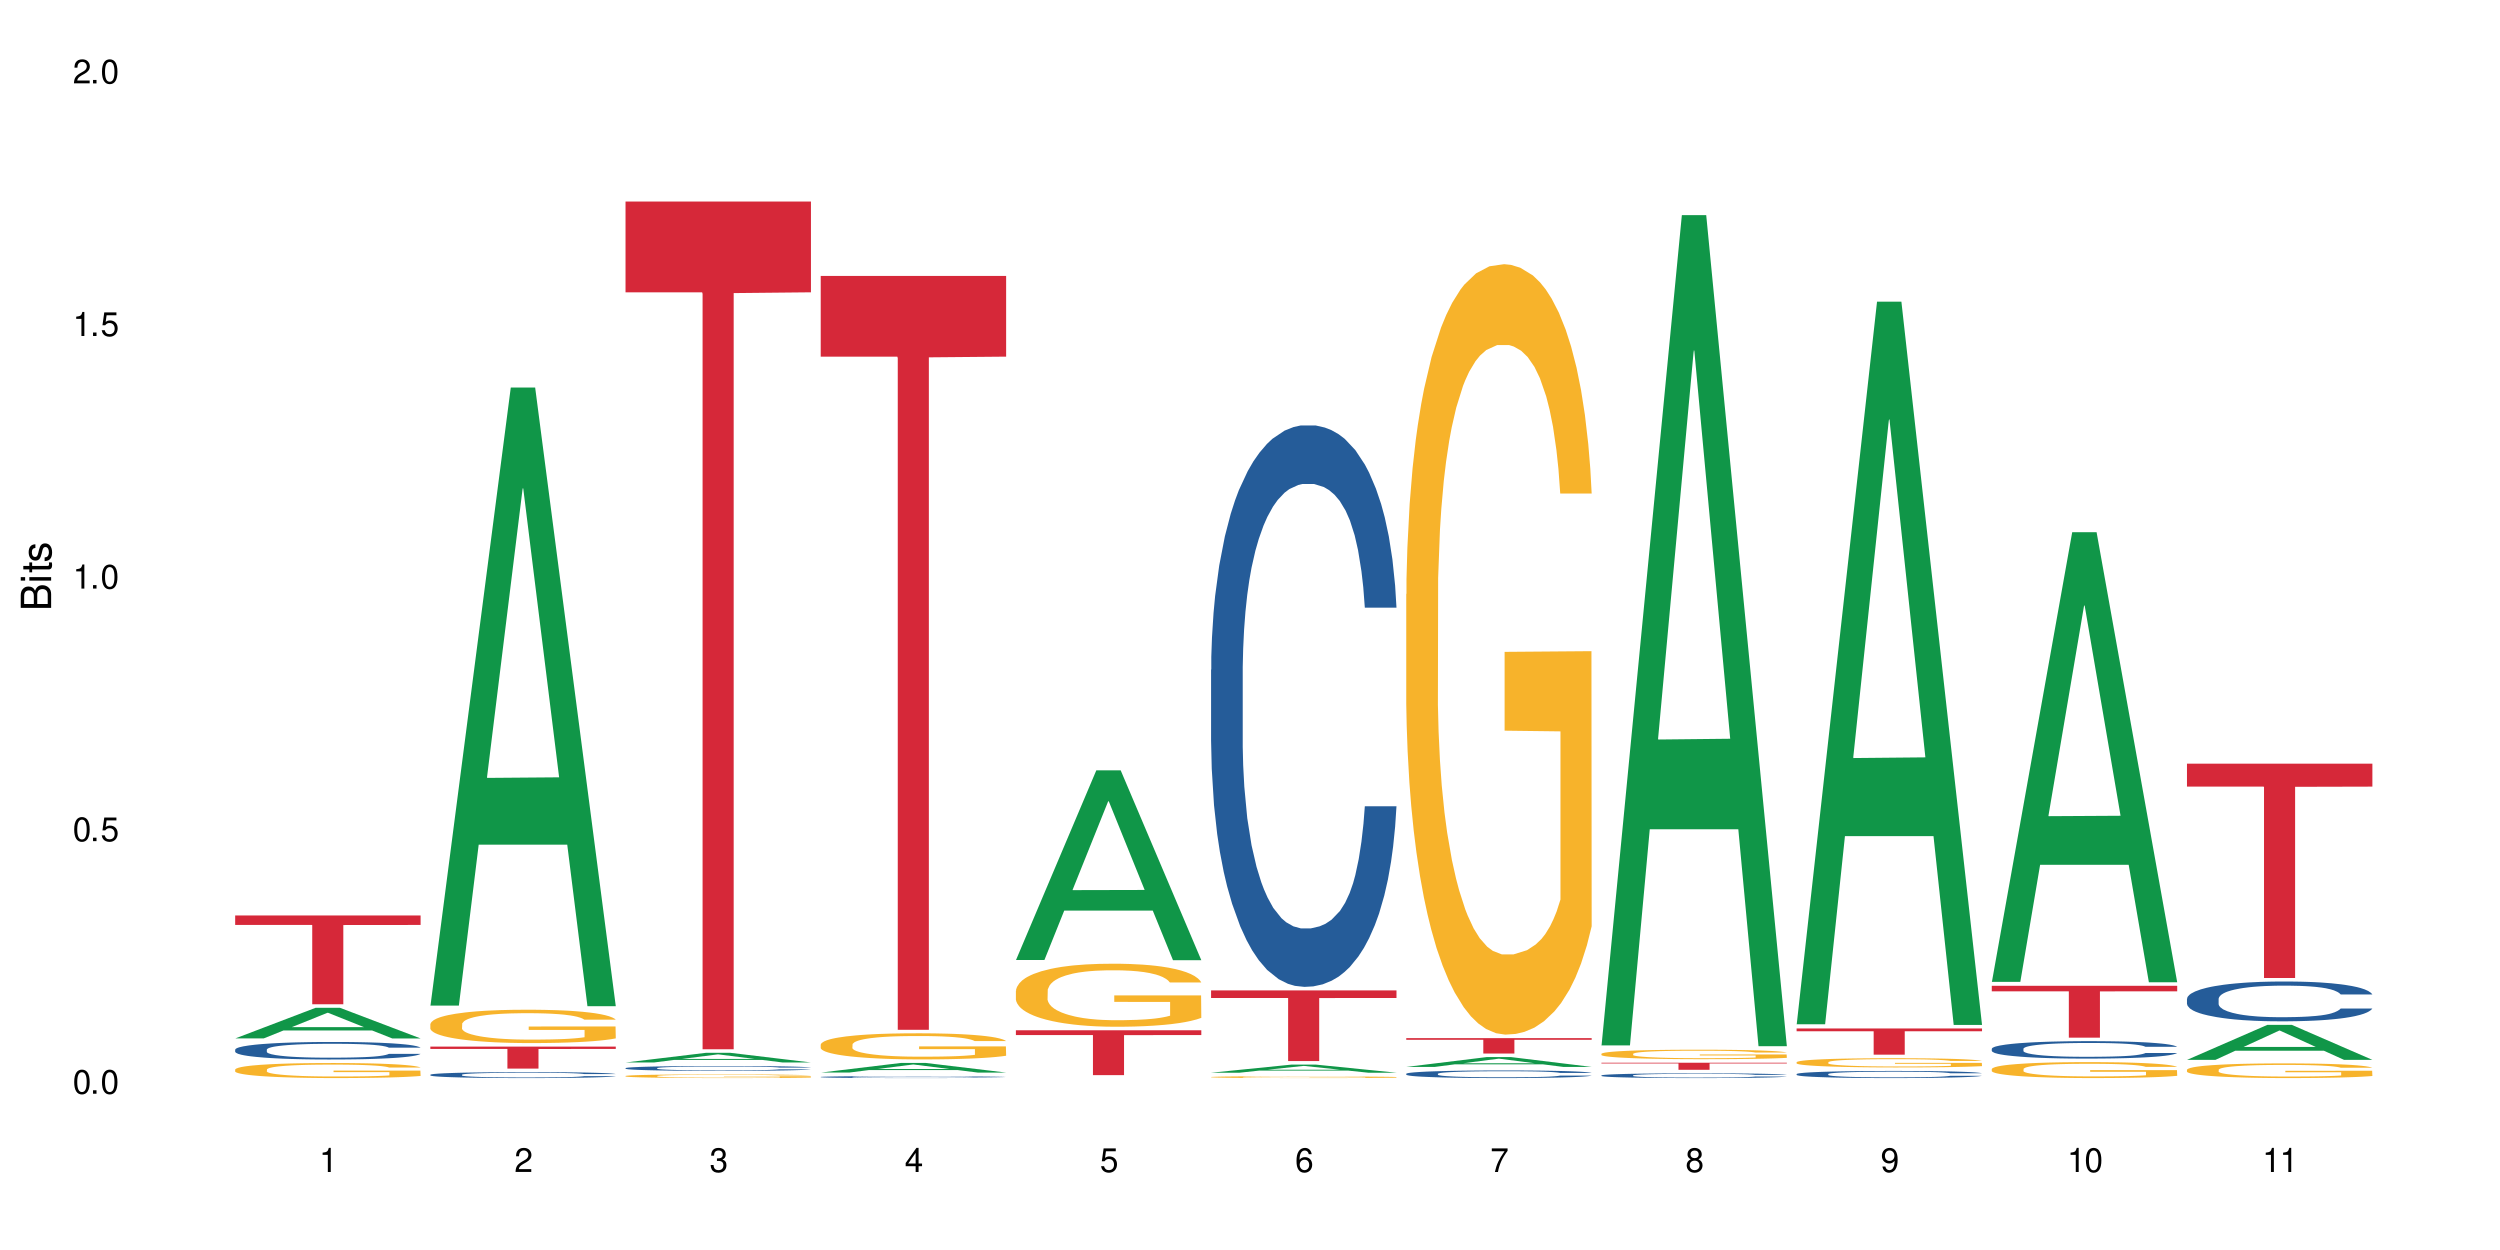 <?xml version="1.0" encoding="UTF-8"?>
<svg xmlns="http://www.w3.org/2000/svg" xmlns:xlink="http://www.w3.org/1999/xlink" width="720" height="360" viewBox="0 0 720 360">
<defs>
<g>
<g id="glyph-0-0">
</g>
<g id="glyph-0-1">
<path d="M 2.641 -6.938 C 2 -6.938 1.422 -6.656 1.078 -6.172 C 0.641 -5.562 0.406 -4.641 0.406 -3.359 C 0.406 -1.016 1.188 0.219 2.641 0.219 C 4.078 0.219 4.859 -1.016 4.859 -3.297 C 4.859 -4.641 4.656 -5.547 4.203 -6.172 C 3.844 -6.656 3.281 -6.938 2.641 -6.938 Z M 2.641 -6.188 C 3.547 -6.188 4 -5.25 4 -3.375 C 4 -1.406 3.562 -0.484 2.625 -0.484 C 1.734 -0.484 1.281 -1.438 1.281 -3.344 C 1.281 -5.25 1.734 -6.188 2.641 -6.188 Z M 2.641 -6.188 "/>
</g>
<g id="glyph-0-2">
<path d="M 1.828 -1 L 0.828 -1 L 0.828 0 L 1.828 0 Z M 1.828 -1 "/>
</g>
<g id="glyph-0-3">
<path d="M 4.562 -6.797 L 1.062 -6.797 L 0.547 -3.094 L 1.328 -3.094 C 1.719 -3.562 2.047 -3.734 2.578 -3.734 C 3.484 -3.734 4.062 -3.109 4.062 -2.094 C 4.062 -1.125 3.484 -0.531 2.578 -0.531 C 1.828 -0.531 1.375 -0.906 1.188 -1.672 L 0.328 -1.672 C 0.453 -1.109 0.547 -0.844 0.75 -0.594 C 1.125 -0.078 1.828 0.219 2.594 0.219 C 3.969 0.219 4.922 -0.781 4.922 -2.219 C 4.922 -3.562 4.031 -4.484 2.719 -4.484 C 2.25 -4.484 1.859 -4.359 1.469 -4.062 L 1.734 -5.969 L 4.562 -5.969 Z M 4.562 -6.797 "/>
</g>
<g id="glyph-0-4">
<path d="M 2.484 -4.938 L 2.484 0 L 3.328 0 L 3.328 -6.938 L 2.766 -6.938 C 2.469 -5.875 2.281 -5.734 0.984 -5.562 L 0.984 -4.938 Z M 2.484 -4.938 "/>
</g>
<g id="glyph-0-5">
<path d="M 4.859 -0.828 L 1.281 -0.828 C 1.359 -1.406 1.672 -1.781 2.5 -2.281 L 3.469 -2.828 C 4.406 -3.344 4.906 -4.062 4.906 -4.906 C 4.906 -5.484 4.672 -6.031 4.266 -6.406 C 3.859 -6.766 3.375 -6.938 2.719 -6.938 C 1.859 -6.938 1.219 -6.625 0.844 -6.031 C 0.609 -5.672 0.5 -5.234 0.484 -4.531 L 1.328 -4.531 C 1.359 -5.016 1.406 -5.281 1.531 -5.516 C 1.75 -5.938 2.188 -6.203 2.703 -6.203 C 3.469 -6.203 4.031 -5.641 4.031 -4.891 C 4.031 -4.344 3.719 -3.859 3.125 -3.516 L 2.234 -3 C 0.812 -2.172 0.406 -1.531 0.328 -0.016 L 4.859 -0.016 Z M 4.859 -0.828 "/>
</g>
<g id="glyph-0-6">
<path d="M 2.125 -3.188 L 2.578 -3.188 C 3.5 -3.188 3.984 -2.766 3.984 -1.922 C 3.984 -1.062 3.469 -0.531 2.594 -0.531 C 1.656 -0.531 1.203 -1 1.156 -2.016 L 0.312 -2.016 C 0.344 -1.453 0.438 -1.094 0.609 -0.781 C 0.953 -0.109 1.625 0.219 2.547 0.219 C 3.953 0.219 4.859 -0.625 4.859 -1.938 C 4.859 -2.828 4.516 -3.297 3.703 -3.594 C 4.344 -3.844 4.656 -4.328 4.656 -5.031 C 4.656 -6.219 3.875 -6.938 2.578 -6.938 C 1.203 -6.938 0.484 -6.172 0.453 -4.703 L 1.297 -4.703 C 1.312 -5.125 1.344 -5.359 1.453 -5.578 C 1.641 -5.969 2.062 -6.203 2.594 -6.203 C 3.344 -6.203 3.797 -5.75 3.797 -5 C 3.797 -4.516 3.609 -4.219 3.25 -4.047 C 3.016 -3.953 2.703 -3.922 2.125 -3.906 Z M 2.125 -3.188 "/>
</g>
<g id="glyph-0-7">
<path d="M 3.141 -1.672 L 3.141 0 L 3.984 0 L 3.984 -1.672 L 4.984 -1.672 L 4.984 -2.438 L 3.984 -2.438 L 3.984 -6.938 L 3.359 -6.938 L 0.266 -2.578 L 0.266 -1.672 Z M 3.141 -2.438 L 1 -2.438 L 3.141 -5.5 Z M 3.141 -2.438 "/>
</g>
<g id="glyph-0-8">
<path d="M 4.781 -5.125 C 4.609 -6.266 3.891 -6.938 2.844 -6.938 C 2.094 -6.938 1.422 -6.578 1.031 -5.953 C 0.594 -5.266 0.406 -4.422 0.406 -3.172 C 0.406 -2 0.578 -1.25 0.984 -0.641 C 1.359 -0.078 1.953 0.219 2.703 0.219 C 3.984 0.219 4.922 -0.75 4.922 -2.094 C 4.922 -3.375 4.062 -4.281 2.844 -4.281 C 2.172 -4.281 1.641 -4.031 1.281 -3.516 C 1.281 -5.234 1.828 -6.188 2.797 -6.188 C 3.391 -6.188 3.797 -5.797 3.938 -5.125 Z M 2.734 -3.531 C 3.547 -3.531 4.062 -2.953 4.062 -2.031 C 4.062 -1.156 3.484 -0.531 2.703 -0.531 C 1.922 -0.531 1.328 -1.188 1.328 -2.078 C 1.328 -2.938 1.906 -3.531 2.734 -3.531 Z M 2.734 -3.531 "/>
</g>
<g id="glyph-0-9">
<path d="M 4.984 -6.797 L 0.438 -6.797 L 0.438 -5.969 L 4.109 -5.969 C 2.5 -3.656 1.828 -2.234 1.328 0 L 2.219 0 C 2.594 -2.172 3.453 -4.047 4.984 -6.094 Z M 4.984 -6.797 "/>
</g>
<g id="glyph-0-10">
<path d="M 3.75 -3.656 C 4.469 -4.094 4.688 -4.438 4.688 -5.078 C 4.688 -6.172 3.844 -6.938 2.641 -6.938 C 1.438 -6.938 0.594 -6.172 0.594 -5.094 C 0.594 -4.438 0.812 -4.094 1.516 -3.656 C 0.734 -3.266 0.359 -2.703 0.359 -1.922 C 0.359 -0.656 1.281 0.219 2.641 0.219 C 3.984 0.219 4.922 -0.656 4.922 -1.922 C 4.922 -2.703 4.531 -3.266 3.75 -3.656 Z M 2.641 -6.188 C 3.359 -6.188 3.812 -5.75 3.812 -5.062 C 3.812 -4.406 3.344 -3.984 2.641 -3.984 C 1.922 -3.984 1.453 -4.406 1.453 -5.078 C 1.453 -5.75 1.922 -6.188 2.641 -6.188 Z M 2.641 -3.266 C 3.484 -3.266 4.062 -2.719 4.062 -1.906 C 4.062 -1.078 3.484 -0.531 2.625 -0.531 C 1.797 -0.531 1.219 -1.094 1.219 -1.906 C 1.219 -2.719 1.781 -3.266 2.641 -3.266 Z M 2.641 -3.266 "/>
</g>
<g id="glyph-0-11">
<path d="M 0.516 -1.578 C 0.672 -0.453 1.406 0.219 2.438 0.219 C 3.188 0.219 3.859 -0.141 4.266 -0.766 C 4.688 -1.453 4.891 -2.297 4.891 -3.547 C 4.891 -4.719 4.703 -5.453 4.312 -6.078 C 3.938 -6.641 3.344 -6.938 2.594 -6.938 C 1.297 -6.938 0.359 -5.969 0.359 -4.625 C 0.359 -3.344 1.234 -2.453 2.453 -2.453 C 3.094 -2.453 3.578 -2.672 4.016 -3.203 C 4 -1.484 3.469 -0.531 2.5 -0.531 C 1.906 -0.531 1.484 -0.906 1.359 -1.578 Z M 2.578 -6.203 C 3.375 -6.203 3.969 -5.531 3.969 -4.641 C 3.969 -3.797 3.391 -3.188 2.547 -3.188 C 1.734 -3.188 1.234 -3.766 1.234 -4.688 C 1.234 -5.562 1.797 -6.203 2.578 -6.203 Z M 2.578 -6.203 "/>
</g>
<g id="glyph-1-0">
</g>
<g id="glyph-1-1">
<path d="M 0 -0.953 L 0 -4.891 C 0 -5.719 -0.234 -6.344 -0.734 -6.797 C -1.188 -7.234 -1.812 -7.469 -2.5 -7.469 C -3.547 -7.469 -4.188 -7 -4.625 -5.875 C -4.984 -6.688 -5.625 -7.094 -6.531 -7.094 C -7.172 -7.094 -7.734 -6.859 -8.141 -6.391 C -8.562 -5.922 -8.75 -5.344 -8.75 -4.5 L -8.75 -0.953 Z M -4.984 -2.062 L -7.766 -2.062 L -7.766 -4.219 C -7.766 -4.844 -7.688 -5.203 -7.453 -5.5 C -7.219 -5.812 -6.859 -5.969 -6.375 -5.969 C -5.891 -5.969 -5.531 -5.812 -5.297 -5.5 C -5.062 -5.203 -4.984 -4.844 -4.984 -4.219 Z M -0.984 -2.062 L -4 -2.062 L -4 -4.781 C -4 -5.766 -3.438 -6.359 -2.484 -6.359 C -1.547 -6.359 -0.984 -5.766 -0.984 -4.781 Z M -0.984 -2.062 "/>
</g>
<g id="glyph-1-2">
<path d="M -6.281 -1.797 L -6.281 -0.797 L 0 -0.797 L 0 -1.797 Z M -8.75 -1.797 L -8.75 -0.797 L -7.484 -0.797 L -7.484 -1.797 Z M -8.75 -1.797 "/>
</g>
<g id="glyph-1-3">
<path d="M -6.281 -3.047 L -6.281 -2.016 L -8.016 -2.016 L -8.016 -1.016 L -6.281 -1.016 L -6.281 -0.172 L -5.469 -0.172 L -5.469 -1.016 L -0.719 -1.016 C -0.078 -1.016 0.281 -1.453 0.281 -2.234 C 0.281 -2.5 0.25 -2.719 0.188 -3.047 L -0.641 -3.047 C -0.609 -2.906 -0.594 -2.766 -0.594 -2.562 C -0.594 -2.141 -0.719 -2.016 -1.156 -2.016 L -5.469 -2.016 L -5.469 -3.047 Z M -6.281 -3.047 "/>
</g>
<g id="glyph-1-4">
<path d="M -4.531 -5.25 C -5.766 -5.25 -6.469 -4.422 -6.469 -2.969 C -6.469 -1.516 -5.719 -0.562 -4.547 -0.562 C -3.562 -0.562 -3.094 -1.062 -2.734 -2.562 L -2.516 -3.484 C -2.344 -4.188 -2.094 -4.469 -1.641 -4.469 C -1.047 -4.469 -0.641 -3.875 -0.641 -3 C -0.641 -2.453 -0.797 -2 -1.062 -1.75 C -1.25 -1.594 -1.422 -1.531 -1.875 -1.469 L -1.875 -0.406 C -0.422 -0.453 0.281 -1.266 0.281 -2.922 C 0.281 -4.5 -0.5 -5.516 -1.719 -5.516 C -2.656 -5.516 -3.172 -4.984 -3.469 -3.734 L -3.703 -2.766 C -3.891 -1.953 -4.156 -1.609 -4.594 -1.609 C -5.188 -1.609 -5.547 -2.125 -5.547 -2.938 C -5.547 -3.75 -5.203 -4.172 -4.531 -4.203 Z M -4.531 -5.25 "/>
</g>
</g>
</defs>
<rect x="-72" y="-36" width="864" height="432" fill="rgb(100%, 100%, 100%)" fill-opacity="1"/>
<path fill-rule="nonzero" fill="rgb(6.275%, 58.824%, 28.235%)" fill-opacity="1" d="M 67.73 299.066 L 67.789 299.059 L 90.895 290.246 L 97.91 290.246 L 121.133 299.074 L 112.973 299.074 L 107.152 296.77 L 81.652 296.77 L 75.945 299.066 L 67.73 299.066 L 84.105 295.816 L 104.816 295.809 L 94.488 291.688 L 94.375 291.68 L 94.262 291.703 L 84.047 295.809 L 84.105 295.816 Z M 67.73 299.066 "/>
<path fill-rule="nonzero" fill="rgb(14.51%, 36.078%, 60%)" fill-opacity="1" d="M 67.73 302.285 L 67.797 302.281 L 67.797 302.172 L 67.992 301.996 L 68.449 301.773 L 68.902 301.621 L 70.074 301.348 L 71.703 301.086 L 73.398 300.883 L 74.633 300.762 L 75.742 300.672 L 78.281 300.5 L 79.91 300.41 L 81.668 300.332 L 83.816 300.254 L 85.379 300.207 L 88.895 300.137 L 91.5 300.102 L 93.52 300.09 L 97.883 300.09 L 100.488 300.105 L 102.375 300.129 L 104.461 300.168 L 106.219 300.207 L 109.281 300.309 L 112.016 300.438 L 113.254 300.512 L 115.207 300.656 L 116.703 300.793 L 117.746 300.914 L 118.918 301.086 L 119.961 301.293 L 120.742 301.527 L 121.133 301.727 L 112.016 301.727 L 111.559 301.543 L 111.039 301.398 L 110.062 301.211 L 109.086 301.078 L 107.715 300.941 L 106.48 300.855 L 104.785 300.766 L 103.289 300.711 L 101.727 300.672 L 100.227 300.641 L 97.363 300.613 L 94.039 300.613 L 92.805 300.625 L 90.262 300.66 L 88.895 300.691 L 86.941 300.758 L 85.574 300.816 L 83.945 300.91 L 82.84 300.988 L 81.473 301.109 L 80.496 301.215 L 79.387 301.367 L 78.738 301.48 L 78.152 301.613 L 77.629 301.766 L 77.238 301.926 L 76.977 302.098 L 76.848 302.262 L 76.848 302.977 L 76.977 303.145 L 77.305 303.336 L 78.152 303.617 L 79.387 303.863 L 80.82 304.059 L 82.188 304.195 L 82.969 304.262 L 84.012 304.336 L 85.641 304.426 L 87.984 304.52 L 89.352 304.555 L 91.438 304.594 L 93.586 304.609 L 96.449 304.609 L 98.988 304.594 L 100.684 304.57 L 102.441 304.531 L 104.852 304.453 L 106.348 304.379 L 107.652 304.293 L 108.629 304.203 L 109.281 304.133 L 110.258 303.988 L 111.039 303.832 L 111.625 303.668 L 112.016 303.512 L 121.133 303.512 L 120.742 303.699 L 120.156 303.879 L 119.57 304.012 L 118.656 304.172 L 117.613 304.316 L 116.117 304.477 L 114.879 304.582 L 113.254 304.699 L 111.754 304.785 L 110.125 304.863 L 107.715 304.957 L 106.152 305.004 L 104.461 305.047 L 102.441 305.082 L 99.902 305.113 L 97.168 305.133 L 94.625 305.137 L 91.891 305.129 L 89.871 305.109 L 87.203 305.066 L 83.883 304.984 L 81.473 304.898 L 79.582 304.809 L 77.957 304.719 L 76.133 304.594 L 73.789 304.391 L 72.355 304.234 L 71.379 304.105 L 70.27 303.922 L 69.488 303.762 L 68.578 303.504 L 67.926 303.176 L 67.73 302.922 Z M 67.73 302.285 "/>
<path fill-rule="nonzero" fill="rgb(96.863%, 70.196%, 16.863%)" fill-opacity="1" d="M 67.73 308.008 L 67.797 308.004 L 67.797 307.922 L 68.055 307.746 L 68.707 307.5 L 69.555 307.297 L 70.465 307.141 L 71.051 307.059 L 72.027 306.938 L 72.875 306.852 L 75.023 306.672 L 77.762 306.508 L 79.258 306.438 L 80.949 306.367 L 83.359 306.293 L 84.469 306.266 L 87.855 306.203 L 91.695 306.164 L 95.93 306.152 L 97.883 306.156 L 100.555 306.172 L 104.199 306.215 L 106.285 306.254 L 107.91 306.293 L 109.605 306.344 L 111.688 306.426 L 113.645 306.52 L 115.207 306.613 L 116.77 306.734 L 118.07 306.859 L 119.18 306.996 L 120.156 307.164 L 120.742 307.301 L 121.133 307.441 L 112.078 307.441 L 111.559 307.301 L 110.973 307.195 L 109.996 307.066 L 109.02 306.969 L 108.043 306.895 L 106.219 306.793 L 104.656 306.73 L 102.703 306.672 L 100.812 306.637 L 98.664 306.613 L 97.363 306.605 L 93.91 306.605 L 90.785 306.633 L 88.961 306.664 L 87.66 306.695 L 85.836 306.758 L 84.727 306.805 L 84.078 306.836 L 82.125 306.957 L 80.82 307.07 L 80.105 307.145 L 79.191 307.262 L 78.543 307.371 L 77.824 307.527 L 77.434 307.645 L 76.914 307.914 L 76.848 308.629 L 77.043 308.777 L 77.434 308.941 L 77.957 309.082 L 78.738 309.234 L 79.52 309.348 L 80.887 309.5 L 82.059 309.605 L 82.969 309.672 L 84.727 309.777 L 85.445 309.812 L 87.137 309.887 L 88.895 309.941 L 91.047 309.988 L 92.672 310.012 L 95.277 310.031 L 98.598 310.031 L 102.508 310.008 L 104.98 309.977 L 106.676 309.945 L 107.781 309.918 L 109.148 309.875 L 110.125 309.832 L 111.039 309.789 L 112.145 309.723 L 112.145 308.777 L 96.059 308.773 L 96.059 308.332 L 121.066 308.328 L 121.133 309.875 L 119.766 309.98 L 118.07 310.082 L 116.441 310.164 L 114.75 310.23 L 112.34 310.305 L 110.387 310.352 L 107.391 310.406 L 104.656 310.441 L 101.789 310.465 L 99.25 310.48 L 96.254 310.484 L 93.586 310.477 L 90.719 310.449 L 88.441 310.418 L 86.355 310.379 L 84.273 310.328 L 81.668 310.246 L 79.973 310.18 L 78.215 310.094 L 76.457 309.996 L 74.895 309.891 L 73.852 309.805 L 72.812 309.711 L 71.703 309.594 L 70.66 309.457 L 69.879 309.336 L 69.164 309.195 L 68.645 309.066 L 68.121 308.887 L 67.859 308.746 L 67.73 308.625 Z M 67.73 308.008 "/>
<path fill-rule="nonzero" fill="rgb(83.922%, 15.686%, 22.353%)" fill-opacity="1" d="M 67.73 263.648 L 121.133 263.648 L 121.133 266.387 L 98.875 266.41 L 98.875 289.23 L 89.922 289.23 L 89.922 266.438 L 89.793 266.387 L 67.73 266.387 Z M 67.73 263.648 "/>
<path fill-rule="nonzero" fill="rgb(6.275%, 58.824%, 28.235%)" fill-opacity="1" d="M 123.941 289.617 L 124 289.449 L 147.105 111.605 L 154.125 111.605 L 177.344 289.785 L 169.184 289.785 L 163.367 243.273 L 137.863 243.273 L 132.156 289.617 L 123.941 289.617 L 140.316 224.035 L 161.027 223.867 L 150.699 140.719 L 150.586 140.551 L 150.473 141.055 L 140.258 223.867 L 140.316 224.035 Z M 123.941 289.617 "/>
<path fill-rule="nonzero" fill="rgb(14.51%, 36.078%, 60%)" fill-opacity="1" d="M 123.941 309.516 L 124.008 309.516 L 124.008 309.477 L 124.203 309.418 L 124.66 309.344 L 125.113 309.293 L 126.285 309.199 L 127.914 309.109 L 129.609 309.043 L 130.844 309 L 131.953 308.969 L 134.492 308.91 L 136.121 308.883 L 137.879 308.855 L 140.027 308.828 L 141.59 308.812 L 145.109 308.789 L 147.711 308.777 L 149.73 308.773 L 154.094 308.773 L 156.699 308.777 L 158.59 308.785 L 160.672 308.801 L 162.43 308.812 L 165.492 308.848 L 168.227 308.891 L 169.465 308.918 L 171.418 308.965 L 172.914 309.012 L 173.957 309.055 L 175.129 309.109 L 176.172 309.18 L 176.953 309.262 L 177.344 309.328 L 168.227 309.328 L 167.77 309.266 L 167.25 309.219 L 166.273 309.152 L 165.297 309.109 L 163.93 309.062 L 162.691 309.031 L 160.996 309.004 L 159.5 308.984 L 157.938 308.969 L 156.438 308.961 L 153.574 308.953 L 149.016 308.953 L 146.477 308.969 L 145.109 308.977 L 143.152 309 L 141.785 309.02 L 140.156 309.051 L 139.051 309.078 L 137.684 309.117 L 136.707 309.156 L 135.598 309.207 L 134.949 309.246 L 134.363 309.289 L 133.84 309.34 L 133.449 309.395 L 133.191 309.453 L 133.059 309.508 L 133.059 309.75 L 133.191 309.809 L 133.516 309.875 L 134.363 309.969 L 135.598 310.051 L 137.031 310.117 L 138.398 310.164 L 139.18 310.188 L 140.223 310.211 L 141.852 310.242 L 144.195 310.273 L 145.562 310.285 L 147.648 310.297 L 149.797 310.305 L 152.66 310.305 L 155.203 310.297 L 156.895 310.289 L 158.652 310.277 L 161.062 310.25 L 162.559 310.227 L 163.863 310.195 L 164.84 310.168 L 165.492 310.141 L 166.469 310.094 L 167.25 310.039 L 167.836 309.984 L 168.227 309.934 L 177.344 309.934 L 176.953 309.996 L 176.367 310.055 L 175.781 310.102 L 174.867 310.156 L 173.828 310.203 L 172.328 310.258 L 171.09 310.297 L 169.465 310.336 L 167.965 310.363 L 166.336 310.391 L 163.93 310.422 L 162.363 310.438 L 160.672 310.453 L 158.652 310.465 L 156.113 310.477 L 153.379 310.48 L 150.84 310.484 L 148.102 310.48 L 146.086 310.473 L 143.414 310.461 L 140.094 310.43 L 137.684 310.402 L 135.793 310.371 L 134.168 310.34 L 132.344 310.297 L 130 310.23 L 128.566 310.176 L 127.59 310.133 L 126.48 310.07 L 125.699 310.016 L 124.789 309.93 L 124.137 309.82 L 123.941 309.734 Z M 123.941 309.516 "/>
<path fill-rule="nonzero" fill="rgb(96.863%, 70.196%, 16.863%)" fill-opacity="1" d="M 123.941 294.914 L 124.008 294.906 L 124.008 294.73 L 124.27 294.336 L 124.918 293.793 L 125.766 293.344 L 126.676 292.992 L 127.266 292.809 L 128.242 292.547 L 129.086 292.352 L 131.234 291.957 L 133.973 291.59 L 135.469 291.43 L 137.164 291.281 L 139.57 291.113 L 140.68 291.055 L 144.066 290.914 L 147.906 290.824 L 152.141 290.801 L 154.094 290.809 L 156.766 290.844 L 160.41 290.941 L 162.496 291.027 L 164.125 291.113 L 165.816 291.23 L 167.902 291.406 L 169.855 291.617 L 171.418 291.824 L 172.98 292.09 L 174.281 292.371 L 175.391 292.676 L 176.367 293.047 L 176.953 293.352 L 177.344 293.66 L 168.293 293.66 L 167.77 293.352 L 167.184 293.117 L 166.207 292.824 L 165.23 292.617 L 164.254 292.449 L 162.43 292.219 L 160.867 292.082 L 158.914 291.957 L 157.023 291.879 L 154.875 291.824 L 153.574 291.809 L 150.121 291.809 L 146.996 291.871 L 145.172 291.941 L 143.871 292.012 L 142.047 292.141 L 140.941 292.246 L 140.289 292.316 L 138.336 292.59 L 137.031 292.836 L 136.316 293 L 135.402 293.266 L 134.754 293.5 L 134.035 293.852 L 133.645 294.117 L 133.125 294.711 L 133.059 296.293 L 133.254 296.625 L 133.645 296.984 L 134.168 297.301 L 134.949 297.633 L 135.73 297.887 L 137.098 298.23 L 138.27 298.457 L 139.18 298.609 L 140.941 298.844 L 141.656 298.922 L 143.348 299.082 L 145.109 299.203 L 147.258 299.309 L 148.883 299.363 L 151.488 299.406 L 154.812 299.406 L 158.719 299.355 L 161.191 299.285 L 162.887 299.215 L 163.992 299.152 L 165.359 299.055 L 166.336 298.969 L 167.25 298.871 L 168.355 298.723 L 168.355 296.625 L 152.27 296.617 L 152.27 295.633 L 177.277 295.625 L 177.344 299.055 L 175.977 299.293 L 174.281 299.52 L 172.656 299.695 L 170.961 299.844 L 168.551 300.012 L 166.598 300.117 L 163.602 300.238 L 160.867 300.32 L 158 300.371 L 155.461 300.398 L 152.465 300.406 L 149.797 300.391 L 146.93 300.336 L 144.652 300.266 L 142.566 300.18 L 140.484 300.062 L 137.879 299.879 L 136.188 299.73 L 134.426 299.547 L 132.668 299.328 L 131.105 299.09 L 130.062 298.906 L 129.023 298.695 L 127.914 298.434 L 126.871 298.133 L 126.09 297.863 L 125.375 297.555 L 124.855 297.266 L 124.332 296.871 L 124.074 296.555 L 123.941 296.281 Z M 123.941 294.914 "/>
<path fill-rule="nonzero" fill="rgb(83.922%, 15.686%, 22.353%)" fill-opacity="1" d="M 123.941 301.422 L 177.344 301.422 L 177.344 302.098 L 155.086 302.105 L 155.086 307.758 L 146.133 307.758 L 146.133 302.109 L 146.004 302.098 L 123.941 302.098 Z M 123.941 301.422 "/>
<path fill-rule="nonzero" fill="rgb(6.275%, 58.824%, 28.235%)" fill-opacity="1" d="M 180.152 305.992 L 180.211 305.988 L 203.316 303.211 L 210.336 303.211 L 233.555 305.992 L 225.395 305.992 L 219.578 305.266 L 194.074 305.266 L 188.371 305.992 L 180.152 305.992 L 196.527 304.965 L 217.238 304.965 L 206.91 303.664 L 206.797 303.66 L 206.684 303.668 L 196.473 304.965 L 196.527 304.965 Z M 180.152 305.992 "/>
<path fill-rule="nonzero" fill="rgb(14.51%, 36.078%, 60%)" fill-opacity="1" d="M 180.152 307.617 L 180.219 307.617 L 180.219 307.586 L 180.414 307.539 L 180.871 307.477 L 181.324 307.434 L 182.5 307.359 L 184.125 307.285 L 185.82 307.227 L 187.059 307.195 L 188.164 307.168 L 190.703 307.121 L 192.332 307.098 L 194.09 307.074 L 196.238 307.055 L 197.801 307.039 L 201.32 307.02 L 203.922 307.012 L 205.941 307.008 L 210.305 307.008 L 212.91 307.012 L 214.801 307.02 L 216.883 307.027 L 218.641 307.039 L 221.703 307.07 L 224.438 307.105 L 225.676 307.125 L 227.629 307.164 L 229.125 307.203 L 230.168 307.238 L 231.34 307.285 L 232.383 307.344 L 233.164 307.406 L 233.555 307.461 L 224.438 307.461 L 223.98 307.41 L 223.461 307.371 L 222.484 307.32 L 221.508 307.281 L 220.141 307.246 L 218.902 307.219 L 217.207 307.195 L 215.711 307.18 L 214.148 307.168 L 212.648 307.16 L 209.785 307.152 L 206.465 307.152 L 205.227 307.156 L 202.688 307.168 L 201.32 307.176 L 199.363 307.195 L 197.996 307.211 L 196.371 307.234 L 195.262 307.258 L 193.895 307.289 L 192.918 307.32 L 191.812 307.363 L 191.16 307.395 L 190.574 307.43 L 190.051 307.473 L 189.66 307.52 L 189.402 307.566 L 189.27 307.613 L 189.27 307.809 L 189.402 307.855 L 189.727 307.91 L 190.574 307.988 L 191.812 308.059 L 193.242 308.109 L 194.609 308.148 L 195.395 308.168 L 196.434 308.188 L 198.062 308.215 L 200.406 308.238 L 201.773 308.25 L 203.859 308.258 L 206.008 308.266 L 208.875 308.266 L 211.414 308.258 L 213.105 308.254 L 214.863 308.242 L 217.273 308.223 L 218.773 308.199 L 220.074 308.176 L 221.051 308.152 L 221.703 308.133 L 222.68 308.09 L 223.461 308.047 L 224.047 308.004 L 224.438 307.961 L 233.555 307.961 L 233.164 308.012 L 232.578 308.062 L 231.992 308.098 L 231.082 308.145 L 230.039 308.184 L 228.539 308.227 L 227.305 308.258 L 225.676 308.289 L 224.176 308.312 L 222.551 308.336 L 220.141 308.359 L 218.578 308.375 L 216.883 308.387 L 214.863 308.395 L 212.324 308.406 L 209.59 308.41 L 207.051 308.41 L 204.316 308.406 L 202.297 308.402 L 199.625 308.391 L 196.305 308.367 L 193.895 308.344 L 192.008 308.32 L 190.379 308.293 L 188.555 308.258 L 186.211 308.203 L 184.777 308.16 L 183.801 308.125 L 182.695 308.074 L 181.914 308.027 L 181 307.957 L 180.348 307.867 L 180.152 307.797 Z M 180.152 307.617 "/>
<path fill-rule="nonzero" fill="rgb(96.863%, 70.196%, 16.863%)" fill-opacity="1" d="M 180.152 309.879 L 180.219 309.875 L 180.219 309.855 L 180.48 309.812 L 181.129 309.754 L 181.977 309.703 L 182.891 309.668 L 183.477 309.645 L 184.453 309.617 L 185.297 309.594 L 187.449 309.551 L 190.184 309.512 L 191.68 309.492 L 193.375 309.477 L 195.785 309.461 L 196.891 309.453 L 200.277 309.438 L 204.121 309.426 L 210.305 309.426 L 212.977 309.43 L 216.621 309.441 L 218.707 309.449 L 220.336 309.461 L 222.027 309.473 L 224.113 309.492 L 226.066 309.516 L 227.629 309.539 L 229.191 309.566 L 230.492 309.598 L 231.602 309.633 L 232.578 309.672 L 233.164 309.707 L 233.555 309.738 L 224.504 309.738 L 223.98 309.707 L 223.395 309.68 L 222.418 309.648 L 221.441 309.625 L 220.465 309.605 L 218.641 309.582 L 217.078 309.566 L 215.125 309.551 L 213.238 309.543 L 211.086 309.539 L 209.785 309.535 L 206.332 309.535 L 203.207 309.543 L 201.383 309.551 L 200.082 309.559 L 198.258 309.574 L 197.152 309.582 L 196.5 309.59 L 194.547 309.621 L 193.242 309.648 L 192.527 309.668 L 191.617 309.695 L 190.965 309.723 L 190.246 309.762 L 189.855 309.789 L 189.336 309.855 L 189.27 310.031 L 189.465 310.066 L 189.855 310.105 L 190.379 310.141 L 191.16 310.176 L 191.941 310.207 L 193.309 310.242 L 194.48 310.27 L 195.395 310.285 L 197.152 310.309 L 197.867 310.32 L 199.562 310.336 L 201.32 310.352 L 203.469 310.363 L 205.098 310.367 L 207.699 310.371 L 211.023 310.371 L 214.93 310.367 L 217.402 310.359 L 219.098 310.352 L 220.203 310.344 L 221.57 310.332 L 222.551 310.324 L 223.461 310.312 L 224.566 310.297 L 224.566 310.066 L 208.484 310.066 L 208.484 309.957 L 233.488 309.957 L 233.555 310.332 L 232.188 310.359 L 230.492 310.387 L 228.867 310.402 L 227.172 310.422 L 224.762 310.438 L 222.809 310.449 L 219.812 310.465 L 217.078 310.473 L 214.215 310.48 L 211.672 310.48 L 208.68 310.484 L 206.008 310.48 L 203.141 310.477 L 200.863 310.469 L 198.777 310.457 L 196.695 310.445 L 194.09 310.426 L 192.398 310.406 L 190.641 310.387 L 188.879 310.363 L 187.316 310.336 L 186.277 310.316 L 185.234 310.293 L 184.125 310.266 L 183.086 310.23 L 182.305 310.203 L 181.586 310.168 L 181.066 310.137 L 180.543 310.094 L 180.285 310.059 L 180.152 310.027 Z M 180.152 309.879 "/>
<path fill-rule="nonzero" fill="rgb(83.922%, 15.686%, 22.353%)" fill-opacity="1" d="M 180.152 58.047 L 233.555 58.047 L 233.555 84.184 L 211.301 84.41 L 211.301 302.195 L 202.344 302.195 L 202.344 84.641 L 202.215 84.184 L 180.152 84.184 Z M 180.152 58.047 "/>
<path fill-rule="nonzero" fill="rgb(6.275%, 58.824%, 28.235%)" fill-opacity="1" d="M 236.367 308.898 L 236.422 308.898 L 259.527 306.121 L 266.547 306.121 L 289.766 308.902 L 281.609 308.902 L 275.789 308.176 L 250.285 308.176 L 244.582 308.898 L 236.367 308.898 L 252.738 307.875 L 273.449 307.875 L 263.121 306.578 L 263.008 306.574 L 262.895 306.582 L 252.684 307.875 L 252.738 307.875 Z M 236.367 308.898 "/>
<path fill-rule="nonzero" fill="rgb(14.51%, 36.078%, 60%)" fill-opacity="1" d="M 236.367 310.164 L 236.43 310.16 L 236.43 310.148 L 236.625 310.129 L 237.082 310.105 L 237.539 310.086 L 238.711 310.059 L 240.34 310.027 L 242.031 310.004 L 243.27 309.992 L 244.375 309.98 L 246.914 309.961 L 248.543 309.953 L 250.301 309.941 L 252.449 309.934 L 254.016 309.93 L 257.531 309.922 L 260.137 309.918 L 262.152 309.914 L 266.516 309.914 L 269.121 309.918 L 271.012 309.922 L 273.094 309.926 L 274.852 309.93 L 277.914 309.941 L 280.648 309.957 L 281.887 309.965 L 283.84 309.98 L 285.34 309.996 L 286.379 310.008 L 287.551 310.027 L 288.594 310.051 L 289.375 310.078 L 289.766 310.102 L 280.648 310.102 L 280.191 310.078 L 279.672 310.062 L 278.695 310.043 L 277.719 310.027 L 276.352 310.012 L 275.113 310 L 273.422 309.992 L 271.922 309.984 L 270.359 309.98 L 268.863 309.977 L 261.438 309.977 L 258.898 309.98 L 257.531 309.984 L 255.578 309.992 L 254.211 309.996 L 252.582 310.008 L 251.473 310.016 L 250.105 310.031 L 249.129 310.043 L 248.023 310.059 L 247.371 310.07 L 246.785 310.086 L 246.266 310.105 L 245.875 310.121 L 245.613 310.141 L 245.484 310.16 L 245.484 310.238 L 245.613 310.258 L 245.938 310.281 L 246.785 310.312 L 248.023 310.34 L 249.457 310.359 L 250.824 310.375 L 251.605 310.383 L 252.645 310.391 L 254.273 310.402 L 256.617 310.414 L 257.984 310.418 L 260.07 310.422 L 267.625 310.422 L 269.316 310.418 L 271.074 310.414 L 273.484 310.406 L 274.984 310.398 L 276.285 310.387 L 277.262 310.379 L 277.914 310.371 L 278.891 310.355 L 279.672 310.336 L 280.258 310.316 L 280.648 310.301 L 289.766 310.301 L 289.375 310.32 L 288.789 310.34 L 288.203 310.355 L 287.293 310.375 L 286.25 310.391 L 284.75 310.41 L 283.516 310.422 L 281.887 310.434 L 280.387 310.441 L 278.762 310.453 L 276.352 310.461 L 274.789 310.469 L 273.094 310.473 L 271.074 310.477 L 268.535 310.48 L 265.801 310.48 L 263.262 310.484 L 260.527 310.48 L 258.508 310.48 L 255.836 310.477 L 252.516 310.465 L 250.105 310.457 L 248.219 310.445 L 246.59 310.434 L 244.766 310.422 L 242.422 310.398 L 240.988 310.383 L 240.012 310.367 L 238.906 310.348 L 238.125 310.328 L 237.211 310.301 L 236.562 310.262 L 236.367 310.234 Z M 236.367 310.164 "/>
<path fill-rule="nonzero" fill="rgb(96.863%, 70.196%, 16.863%)" fill-opacity="1" d="M 236.367 300.809 L 236.43 300.801 L 236.43 300.664 L 236.691 300.355 L 237.344 299.93 L 238.188 299.578 L 239.102 299.305 L 239.688 299.16 L 240.664 298.953 L 241.512 298.805 L 243.66 298.492 L 246.395 298.207 L 247.891 298.082 L 249.586 297.965 L 251.996 297.836 L 253.102 297.785 L 256.488 297.676 L 260.332 297.609 L 264.562 297.586 L 266.516 297.594 L 269.188 297.621 L 272.836 297.699 L 274.918 297.766 L 276.547 297.836 L 278.238 297.926 L 280.324 298.062 L 282.277 298.227 L 283.84 298.391 L 285.402 298.598 L 286.707 298.816 L 287.812 299.059 L 288.789 299.348 L 289.375 299.586 L 289.766 299.828 L 280.715 299.828 L 280.191 299.586 L 279.605 299.402 L 278.629 299.176 L 277.652 299.008 L 276.676 298.879 L 274.852 298.699 L 273.289 298.59 L 271.336 298.492 L 269.449 298.434 L 267.301 298.391 L 265.996 298.379 L 262.543 298.379 L 259.418 298.426 L 257.594 298.48 L 256.293 298.535 L 254.469 298.637 L 253.363 298.723 L 252.711 298.777 L 250.758 298.988 L 249.457 299.18 L 248.738 299.312 L 247.828 299.516 L 247.176 299.703 L 246.461 299.977 L 246.07 300.184 L 245.547 300.652 L 245.484 301.887 L 245.68 302.148 L 246.07 302.43 L 246.59 302.676 L 247.371 302.938 L 248.152 303.137 L 249.52 303.406 L 250.691 303.582 L 251.605 303.699 L 253.363 303.887 L 254.078 303.949 L 255.773 304.07 L 257.531 304.168 L 259.68 304.25 L 261.309 304.293 L 263.914 304.324 L 267.234 304.324 L 271.141 304.285 L 273.617 304.23 L 275.309 304.176 L 276.418 304.125 L 277.785 304.051 L 278.762 303.98 L 279.672 303.906 L 280.781 303.789 L 280.781 302.148 L 264.695 302.141 L 264.695 301.371 L 289.699 301.363 L 289.766 304.051 L 288.398 304.238 L 286.707 304.414 L 285.078 304.551 L 283.383 304.668 L 280.977 304.801 L 279.02 304.883 L 276.023 304.977 L 273.289 305.039 L 270.426 305.082 L 267.887 305.102 L 264.891 305.109 L 262.219 305.094 L 259.355 305.055 L 257.074 305 L 254.992 304.93 L 252.906 304.84 L 250.301 304.695 L 248.609 304.578 L 246.852 304.434 L 245.094 304.266 L 243.527 304.078 L 242.488 303.934 L 241.445 303.77 L 240.34 303.562 L 239.297 303.328 L 238.516 303.117 L 237.797 302.875 L 237.277 302.648 L 236.758 302.34 L 236.496 302.094 L 236.367 301.879 Z M 236.367 300.809 "/>
<path fill-rule="nonzero" fill="rgb(83.922%, 15.686%, 22.353%)" fill-opacity="1" d="M 236.367 79.473 L 289.766 79.473 L 289.766 102.711 L 267.512 102.914 L 267.512 296.574 L 258.555 296.574 L 258.555 103.117 L 258.426 102.711 L 236.367 102.711 Z M 236.367 79.473 "/>
<path fill-rule="nonzero" fill="rgb(6.275%, 58.824%, 28.235%)" fill-opacity="1" d="M 292.578 276.48 L 292.633 276.43 L 315.738 221.859 L 322.758 221.859 L 345.977 276.531 L 337.82 276.531 L 332 262.262 L 306.496 262.262 L 300.793 276.48 L 292.578 276.48 L 308.949 256.355 L 329.66 256.305 L 319.336 230.789 L 319.219 230.738 L 319.105 230.895 L 308.895 256.305 L 308.949 256.355 Z M 292.578 276.48 "/>
<path fill-rule="nonzero" fill="rgb(96.863%, 70.196%, 16.863%)" fill-opacity="1" d="M 292.578 285.324 L 292.641 285.309 L 292.641 284.977 L 292.902 284.23 L 293.555 283.203 L 294.398 282.355 L 295.312 281.691 L 295.898 281.344 L 296.875 280.848 L 297.723 280.48 L 299.871 279.734 L 302.605 279.039 L 304.105 278.742 L 305.797 278.457 L 308.207 278.145 L 309.312 278.027 L 312.699 277.762 L 316.543 277.598 L 320.773 277.547 L 322.73 277.562 L 325.398 277.629 L 329.047 277.812 L 331.129 277.977 L 332.758 278.145 L 334.449 278.359 L 336.535 278.691 L 338.488 279.09 L 340.051 279.488 L 341.613 279.984 L 342.918 280.516 L 344.023 281.094 L 345 281.793 L 345.586 282.371 L 345.977 282.953 L 336.926 282.953 L 336.406 282.371 L 335.82 281.926 L 334.84 281.379 L 333.863 280.98 L 332.887 280.664 L 331.066 280.234 L 329.5 279.969 L 327.547 279.734 L 325.66 279.586 L 323.512 279.488 L 322.207 279.453 L 318.758 279.453 L 315.629 279.57 L 313.809 279.703 L 312.504 279.836 L 310.68 280.082 L 309.574 280.281 L 308.922 280.414 L 306.969 280.93 L 305.668 281.395 L 304.949 281.707 L 304.039 282.207 L 303.387 282.652 L 302.672 283.316 L 302.281 283.816 L 301.758 284.941 L 301.695 287.93 L 301.891 288.559 L 302.281 289.238 L 302.801 289.836 L 303.582 290.465 L 304.363 290.945 L 305.73 291.594 L 306.902 292.023 L 307.816 292.305 L 309.574 292.754 L 310.289 292.902 L 311.984 293.203 L 313.742 293.434 L 315.891 293.633 L 317.52 293.73 L 320.125 293.816 L 323.445 293.816 L 327.352 293.715 L 329.828 293.582 L 331.52 293.449 L 332.629 293.336 L 333.996 293.152 L 334.973 292.984 L 335.883 292.805 L 336.992 292.523 L 336.992 288.559 L 320.906 288.543 L 320.906 286.684 L 345.914 286.668 L 345.977 293.152 L 344.609 293.598 L 342.918 294.031 L 341.289 294.363 L 339.598 294.645 L 337.188 294.961 L 335.234 295.16 L 332.238 295.391 L 329.5 295.539 L 326.637 295.641 L 324.098 295.688 L 321.102 295.707 L 318.43 295.672 L 315.566 295.574 L 313.285 295.441 L 311.203 295.273 L 309.117 295.059 L 306.512 294.711 L 304.82 294.43 L 303.062 294.082 L 301.305 293.664 L 299.742 293.219 L 298.699 292.871 L 297.656 292.473 L 296.551 291.973 L 295.508 291.41 L 294.727 290.895 L 294.008 290.316 L 293.488 289.77 L 292.969 289.023 L 292.707 288.426 L 292.578 287.91 Z M 292.578 285.324 "/>
<path fill-rule="nonzero" fill="rgb(83.922%, 15.686%, 22.353%)" fill-opacity="1" d="M 292.578 296.719 L 345.977 296.719 L 345.977 298.102 L 323.723 298.113 L 323.723 309.629 L 314.77 309.629 L 314.77 298.125 L 314.637 298.102 L 292.578 298.102 Z M 292.578 296.719 "/>
<path fill-rule="nonzero" fill="rgb(6.275%, 58.824%, 28.235%)" fill-opacity="1" d="M 348.789 308.938 L 348.844 308.934 L 371.953 306.605 L 378.969 306.605 L 402.188 308.938 L 394.031 308.938 L 388.211 308.328 L 362.711 308.328 L 357.004 308.938 L 348.789 308.938 L 365.164 308.078 L 385.871 308.074 L 375.547 306.984 L 375.434 306.984 L 375.316 306.992 L 365.105 308.074 L 365.164 308.078 Z M 348.789 308.938 "/>
<path fill-rule="nonzero" fill="rgb(14.51%, 36.078%, 60%)" fill-opacity="1" d="M 348.789 192.891 L 348.852 192.742 L 348.852 189.195 L 349.051 183.578 L 349.504 176.484 L 349.961 171.605 L 351.133 162.887 L 352.762 154.465 L 354.453 147.961 L 355.691 144.117 L 356.797 141.16 L 359.34 135.695 L 360.965 132.887 L 362.727 130.371 L 364.875 127.859 L 366.438 126.383 L 369.953 124.02 L 372.559 122.984 L 374.578 122.539 L 378.941 122.539 L 381.547 123.133 L 383.434 123.871 L 385.52 125.051 L 387.277 126.383 L 390.336 129.633 L 393.07 133.773 L 394.309 136.137 L 396.262 140.719 L 397.762 145.152 L 398.805 148.996 L 399.977 154.465 L 401.016 161.113 L 401.797 168.652 L 402.188 175.008 L 393.07 175.008 L 392.617 169.094 L 392.094 164.512 L 391.117 158.453 L 390.141 154.168 L 388.773 149.883 L 387.535 147.074 L 385.844 144.266 L 384.344 142.492 L 382.781 141.16 L 381.285 140.273 L 378.418 139.387 L 375.098 139.387 L 373.859 139.684 L 371.32 140.867 L 369.953 141.902 L 368 143.969 L 366.633 145.891 L 365.004 148.848 L 363.898 151.359 L 362.531 155.203 L 361.551 158.602 L 360.445 163.477 L 359.793 167.172 L 359.207 171.312 L 358.688 176.188 L 358.297 181.359 L 358.035 186.828 L 357.906 192.148 L 357.906 215.059 L 358.035 220.379 L 358.363 226.586 L 359.207 235.602 L 360.445 243.434 L 361.879 249.641 L 363.246 254.074 L 364.027 256.145 L 365.07 258.508 L 366.695 261.465 L 369.043 264.422 L 370.41 265.602 L 372.492 266.785 L 374.641 267.375 L 377.508 267.375 L 380.047 266.785 L 381.742 266.047 L 383.5 264.863 L 385.91 262.352 L 387.406 259.988 L 388.707 257.18 L 389.688 254.371 L 390.336 252.004 L 391.312 247.426 L 392.094 242.398 L 392.68 237.227 L 393.07 232.203 L 402.188 232.203 L 401.797 238.113 L 401.211 243.879 L 400.625 248.164 L 399.715 253.336 L 398.672 257.918 L 397.176 263.09 L 395.938 266.488 L 394.309 270.184 L 392.812 272.992 L 391.184 275.504 L 388.773 278.461 L 387.211 279.938 L 385.52 281.27 L 383.5 282.449 L 380.961 283.484 L 378.223 284.078 L 375.684 284.223 L 372.949 283.93 L 370.93 283.336 L 368.262 282.008 L 364.938 279.348 L 362.531 276.539 L 360.641 273.73 L 359.012 270.773 L 357.188 266.785 L 354.844 260.281 L 353.41 255.258 L 352.434 251.117 L 351.328 245.355 L 350.547 240.184 L 349.637 231.906 L 348.984 221.414 L 348.789 213.285 Z M 348.789 192.891 "/>
<path fill-rule="nonzero" fill="rgb(96.863%, 70.196%, 16.863%)" fill-opacity="1" d="M 348.789 310.18 L 348.852 310.18 L 348.852 310.168 L 349.113 310.148 L 349.766 310.117 L 350.613 310.094 L 351.523 310.074 L 352.109 310.062 L 353.086 310.047 L 353.934 310.039 L 356.082 310.016 L 358.816 309.996 L 360.316 309.988 L 362.008 309.977 L 364.418 309.969 L 365.523 309.965 L 368.91 309.957 L 372.754 309.953 L 381.609 309.953 L 385.258 309.961 L 387.34 309.965 L 388.969 309.969 L 390.664 309.977 L 392.746 309.984 L 394.699 309.996 L 396.262 310.008 L 397.824 310.023 L 399.129 310.039 L 400.234 310.055 L 401.211 310.074 L 401.797 310.094 L 402.188 310.109 L 393.137 310.109 L 392.617 310.094 L 392.031 310.078 L 391.055 310.062 L 390.078 310.051 L 389.098 310.043 L 387.277 310.031 L 385.715 310.023 L 383.758 310.016 L 381.871 310.012 L 379.723 310.008 L 374.969 310.008 L 371.844 310.012 L 370.02 310.016 L 368.715 310.02 L 366.891 310.027 L 365.785 310.031 L 365.133 310.035 L 363.18 310.051 L 361.879 310.062 L 361.16 310.074 L 360.25 310.09 L 359.598 310.102 L 358.883 310.121 L 358.492 310.137 L 357.969 310.168 L 357.906 310.254 L 358.102 310.273 L 358.492 310.293 L 359.012 310.312 L 360.574 310.344 L 361.941 310.363 L 363.117 310.375 L 364.027 310.383 L 365.785 310.395 L 366.5 310.402 L 368.195 310.41 L 369.953 310.418 L 372.102 310.422 L 373.73 310.426 L 383.562 310.426 L 386.039 310.422 L 387.73 310.418 L 388.84 310.414 L 390.207 310.406 L 391.184 310.402 L 392.094 310.398 L 393.203 310.391 L 393.203 310.273 L 377.117 310.273 L 377.117 310.219 L 402.125 310.219 L 402.188 310.406 L 400.82 310.422 L 399.129 310.434 L 397.5 310.441 L 395.809 310.453 L 393.398 310.461 L 391.445 310.465 L 388.449 310.473 L 385.715 310.477 L 382.848 310.48 L 380.309 310.48 L 377.312 310.484 L 374.641 310.48 L 371.777 310.48 L 369.496 310.477 L 367.414 310.469 L 365.328 310.465 L 362.727 310.453 L 361.031 310.445 L 357.516 310.422 L 355.953 310.41 L 353.867 310.387 L 352.762 310.375 L 351.719 310.355 L 350.938 310.344 L 350.223 310.324 L 349.699 310.309 L 349.18 310.289 L 348.918 310.27 L 348.789 310.254 Z M 348.789 310.18 "/>
<path fill-rule="nonzero" fill="rgb(83.922%, 15.686%, 22.353%)" fill-opacity="1" d="M 348.789 285.238 L 402.188 285.238 L 402.188 287.418 L 379.934 287.438 L 379.934 305.59 L 370.98 305.59 L 370.98 287.453 L 370.848 287.418 L 348.789 287.418 Z M 348.789 285.238 "/>
<path fill-rule="nonzero" fill="rgb(6.275%, 58.824%, 28.235%)" fill-opacity="1" d="M 405 307.273 L 405.059 307.27 L 428.164 304.441 L 435.18 304.441 L 458.402 307.273 L 450.242 307.273 L 444.422 306.535 L 418.922 306.535 L 413.215 307.273 L 405 307.273 L 421.375 306.23 L 442.082 306.227 L 431.758 304.902 L 431.645 304.902 L 431.527 304.91 L 421.316 306.227 L 421.375 306.23 Z M 405 307.273 "/>
<path fill-rule="nonzero" fill="rgb(14.51%, 36.078%, 60%)" fill-opacity="1" d="M 405 309.242 L 405.066 309.242 L 405.066 309.191 L 405.262 309.117 L 405.715 309.02 L 406.172 308.953 L 407.344 308.836 L 408.973 308.723 L 410.664 308.633 L 411.902 308.582 L 413.012 308.543 L 415.551 308.469 L 417.18 308.43 L 418.938 308.395 L 421.086 308.359 L 422.648 308.34 L 426.164 308.309 L 428.77 308.297 L 430.789 308.289 L 435.152 308.289 L 437.758 308.297 L 439.645 308.309 L 441.73 308.324 L 443.488 308.34 L 446.547 308.387 L 449.285 308.441 L 450.52 308.473 L 452.473 308.535 L 453.973 308.598 L 455.016 308.648 L 456.188 308.723 L 457.227 308.812 L 458.012 308.914 L 458.402 309 L 449.285 309 L 448.828 308.922 L 448.309 308.859 L 447.328 308.777 L 446.352 308.719 L 444.984 308.66 L 443.746 308.621 L 442.055 308.582 L 440.559 308.559 L 438.992 308.543 L 437.496 308.531 L 434.629 308.52 L 431.309 308.52 L 430.07 308.523 L 427.531 308.539 L 426.164 308.551 L 424.211 308.578 L 422.844 308.605 L 421.215 308.645 L 420.109 308.68 L 418.742 308.73 L 417.766 308.777 L 416.656 308.844 L 416.004 308.895 L 415.418 308.949 L 414.898 309.016 L 414.508 309.086 L 414.246 309.16 L 414.117 309.234 L 414.117 309.543 L 414.246 309.617 L 414.574 309.699 L 415.418 309.824 L 416.656 309.93 L 418.09 310.012 L 419.457 310.074 L 420.238 310.102 L 421.281 310.133 L 422.91 310.172 L 425.254 310.215 L 426.621 310.23 L 428.703 310.246 L 430.855 310.254 L 433.719 310.254 L 436.258 310.246 L 437.953 310.234 L 439.711 310.219 L 442.121 310.188 L 443.617 310.152 L 444.922 310.117 L 445.898 310.078 L 446.547 310.047 L 447.523 309.984 L 448.309 309.914 L 448.895 309.844 L 449.285 309.777 L 458.402 309.777 L 458.012 309.855 L 457.426 309.934 L 456.836 309.992 L 455.926 310.062 L 454.883 310.125 L 453.387 310.195 L 452.148 310.242 L 450.52 310.293 L 449.023 310.332 L 447.395 310.363 L 444.984 310.406 L 443.422 310.426 L 441.73 310.441 L 439.711 310.457 L 437.172 310.473 L 434.434 310.48 L 431.895 310.484 L 429.16 310.48 L 427.141 310.469 L 424.473 310.453 L 421.148 310.418 L 418.742 310.379 L 416.852 310.34 L 415.223 310.301 L 413.402 310.246 L 411.055 310.156 L 409.625 310.09 L 408.648 310.035 L 407.539 309.957 L 406.758 309.887 L 405.848 309.773 L 405.195 309.629 L 405 309.52 Z M 405 309.242 "/>
<path fill-rule="nonzero" fill="rgb(96.863%, 70.196%, 16.863%)" fill-opacity="1" d="M 405 171.121 L 405.066 170.918 L 405.066 166.863 L 405.324 157.746 L 405.977 145.184 L 406.824 134.848 L 407.734 126.742 L 408.32 122.484 L 409.297 116.406 L 410.145 111.949 L 412.293 102.828 L 415.027 94.32 L 416.527 90.672 L 418.219 87.227 L 420.629 83.375 L 421.738 81.957 L 425.121 78.715 L 428.965 76.688 L 433.199 76.082 L 435.152 76.285 L 437.82 77.094 L 441.469 79.324 L 443.551 81.348 L 445.18 83.375 L 446.875 86.012 L 448.957 90.062 L 450.91 94.926 L 452.473 99.789 L 454.039 105.867 L 455.34 112.355 L 456.445 119.445 L 457.426 127.957 L 458.012 135.051 L 458.402 142.141 L 449.348 142.141 L 448.828 135.051 L 448.242 129.578 L 447.266 122.891 L 446.289 118.027 L 445.312 114.176 L 443.488 108.91 L 441.926 105.668 L 439.973 102.828 L 438.082 101.004 L 435.934 99.789 L 434.629 99.383 L 431.18 99.383 L 428.055 100.805 L 426.23 102.426 L 424.926 104.047 L 423.105 107.086 L 421.996 109.516 L 421.348 111.137 L 419.391 117.418 L 418.09 123.094 L 417.375 126.945 L 416.461 133.023 L 415.809 138.496 L 415.094 146.602 L 414.703 152.68 L 414.184 166.461 L 414.117 202.934 L 414.312 210.637 L 414.703 218.945 L 415.223 226.238 L 416.004 233.938 L 416.785 239.816 L 418.156 247.719 L 419.328 252.988 L 420.238 256.434 L 421.996 261.902 L 422.715 263.727 L 424.406 267.375 L 426.164 270.211 L 428.312 272.645 L 429.941 273.859 L 432.547 274.871 L 435.867 274.871 L 439.777 273.656 L 442.25 272.035 L 443.945 270.414 L 445.051 268.996 L 446.418 266.766 L 447.395 264.742 L 448.309 262.512 L 449.414 259.066 L 449.414 210.637 L 433.328 210.434 L 433.328 187.738 L 458.336 187.535 L 458.402 266.766 L 457.031 272.238 L 455.34 277.508 L 453.711 281.559 L 452.02 285.004 L 449.609 288.855 L 447.656 291.285 L 444.66 294.125 L 441.926 295.949 L 439.059 297.164 L 436.52 297.77 L 433.523 297.973 L 430.855 297.57 L 427.988 296.352 L 425.707 294.73 L 423.625 292.707 L 421.543 290.07 L 418.938 285.816 L 417.242 282.371 L 415.484 278.113 L 413.727 273.051 L 412.164 267.578 L 411.121 263.32 L 410.078 258.457 L 408.973 252.379 L 407.93 245.488 L 407.148 239.207 L 406.434 232.117 L 405.91 225.43 L 405.391 216.309 L 405.129 209.016 L 405 202.73 Z M 405 171.121 "/>
<path fill-rule="nonzero" fill="rgb(83.922%, 15.686%, 22.353%)" fill-opacity="1" d="M 405 298.988 L 458.402 298.988 L 458.402 299.465 L 436.145 299.469 L 436.145 303.426 L 427.191 303.426 L 427.191 299.473 L 427.062 299.465 L 405 299.465 Z M 405 298.988 "/>
<path fill-rule="nonzero" fill="rgb(6.275%, 58.824%, 28.235%)" fill-opacity="1" d="M 461.211 301.078 L 461.27 300.855 L 484.375 61.957 L 491.391 61.957 L 514.613 301.305 L 506.453 301.305 L 500.633 238.824 L 475.133 238.824 L 469.426 301.078 L 461.211 301.078 L 477.586 212.98 L 498.297 212.758 L 487.969 101.062 L 487.855 100.836 L 487.742 101.512 L 477.527 212.758 L 477.586 212.98 Z M 461.211 301.078 "/>
<path fill-rule="nonzero" fill="rgb(14.51%, 36.078%, 60%)" fill-opacity="1" d="M 461.211 309.711 L 461.277 309.711 L 461.277 309.68 L 461.473 309.633 L 461.926 309.574 L 462.383 309.531 L 463.555 309.457 L 465.184 309.387 L 466.879 309.332 L 468.113 309.297 L 469.223 309.273 L 471.762 309.227 L 473.391 309.203 L 475.148 309.184 L 477.297 309.16 L 478.859 309.148 L 482.375 309.129 L 484.98 309.121 L 487 309.117 L 491.363 309.117 L 493.969 309.121 L 495.855 309.129 L 497.941 309.137 L 499.699 309.148 L 502.762 309.176 L 505.496 309.211 L 506.73 309.23 L 508.688 309.27 L 510.184 309.309 L 511.227 309.34 L 512.398 309.387 L 513.441 309.441 L 514.223 309.508 L 514.613 309.559 L 505.496 309.559 L 505.039 309.512 L 504.52 309.473 L 503.543 309.422 L 502.562 309.383 L 501.195 309.348 L 499.961 309.324 L 498.266 309.301 L 496.77 309.285 L 495.207 309.273 L 493.707 309.266 L 490.844 309.258 L 487.52 309.258 L 486.285 309.262 L 483.742 309.27 L 482.375 309.281 L 480.422 309.297 L 479.055 309.312 L 477.426 309.34 L 476.32 309.359 L 474.953 309.391 L 473.977 309.422 L 472.867 309.461 L 472.219 309.492 L 471.633 309.527 L 471.109 309.57 L 470.719 309.613 L 470.457 309.66 L 470.328 309.703 L 470.328 309.898 L 470.457 309.941 L 470.785 309.996 L 471.633 310.07 L 472.867 310.137 L 474.301 310.191 L 475.668 310.227 L 476.449 310.246 L 477.492 310.266 L 479.121 310.289 L 481.465 310.316 L 482.832 310.324 L 484.918 310.336 L 487.066 310.34 L 489.93 310.34 L 492.469 310.336 L 494.164 310.328 L 495.922 310.32 L 498.332 310.297 L 499.828 310.277 L 501.133 310.254 L 502.109 310.23 L 502.762 310.211 L 503.738 310.172 L 504.52 310.129 L 505.105 310.086 L 505.496 310.043 L 514.613 310.043 L 514.223 310.094 L 513.637 310.141 L 513.051 310.18 L 512.137 310.223 L 511.094 310.262 L 509.598 310.305 L 508.359 310.332 L 506.73 310.363 L 505.234 310.387 L 503.605 310.41 L 501.195 310.434 L 499.633 310.445 L 497.941 310.457 L 495.922 310.469 L 493.383 310.477 L 490.648 310.48 L 488.105 310.484 L 485.371 310.48 L 483.352 310.477 L 480.684 310.465 L 477.363 310.441 L 474.953 310.418 L 473.062 310.395 L 471.438 310.367 L 469.613 310.336 L 467.27 310.281 L 465.836 310.238 L 464.859 310.203 L 463.75 310.152 L 462.969 310.109 L 462.059 310.039 L 461.406 309.953 L 461.211 309.883 Z M 461.211 309.711 "/>
<path fill-rule="nonzero" fill="rgb(96.863%, 70.196%, 16.863%)" fill-opacity="1" d="M 461.211 303.484 L 461.277 303.48 L 461.277 303.434 L 461.535 303.32 L 462.188 303.164 L 463.035 303.039 L 463.945 302.938 L 464.531 302.887 L 465.508 302.812 L 466.355 302.758 L 468.504 302.645 L 471.242 302.543 L 472.738 302.496 L 474.43 302.453 L 476.84 302.406 L 477.949 302.391 L 481.336 302.348 L 485.176 302.324 L 489.41 302.316 L 491.363 302.32 L 494.035 302.328 L 497.68 302.355 L 499.766 302.383 L 501.391 302.406 L 503.086 302.438 L 505.168 302.488 L 507.125 302.547 L 508.688 302.609 L 510.25 302.684 L 511.551 302.762 L 512.66 302.852 L 513.637 302.953 L 514.223 303.043 L 514.613 303.129 L 505.559 303.129 L 505.039 303.043 L 504.453 302.973 L 503.477 302.891 L 502.5 302.832 L 501.523 302.785 L 499.699 302.719 L 498.137 302.68 L 496.184 302.645 L 494.293 302.625 L 492.145 302.609 L 490.844 302.602 L 487.391 302.602 L 484.266 302.621 L 482.441 302.641 L 481.141 302.66 L 479.316 302.699 L 478.207 302.727 L 477.559 302.746 L 475.602 302.824 L 474.301 302.895 L 473.586 302.941 L 472.672 303.016 L 472.023 303.082 L 471.305 303.184 L 470.914 303.258 L 470.395 303.426 L 470.328 303.875 L 470.523 303.969 L 470.914 304.07 L 471.438 304.16 L 472.219 304.258 L 473 304.328 L 474.367 304.426 L 475.539 304.492 L 476.449 304.531 L 478.207 304.602 L 478.926 304.621 L 480.617 304.668 L 482.375 304.703 L 484.523 304.73 L 486.152 304.746 L 488.758 304.758 L 492.078 304.758 L 495.988 304.746 L 498.461 304.723 L 500.156 304.703 L 501.262 304.688 L 502.629 304.66 L 503.605 304.633 L 504.52 304.605 L 505.625 304.566 L 505.625 303.969 L 489.539 303.969 L 489.539 303.688 L 514.547 303.688 L 514.613 304.66 L 513.246 304.727 L 511.551 304.793 L 509.922 304.84 L 508.23 304.883 L 505.82 304.93 L 503.867 304.961 L 500.871 304.996 L 498.137 305.02 L 495.27 305.031 L 492.73 305.039 L 489.734 305.043 L 487.066 305.039 L 484.199 305.023 L 481.922 305.004 L 479.836 304.977 L 477.754 304.945 L 475.148 304.895 L 473.453 304.852 L 471.695 304.801 L 469.938 304.738 L 468.375 304.668 L 467.332 304.617 L 466.289 304.559 L 465.184 304.484 L 464.141 304.398 L 463.359 304.32 L 462.645 304.234 L 462.121 304.152 L 461.602 304.039 L 461.34 303.949 L 461.211 303.871 Z M 461.211 303.484 "/>
<path fill-rule="nonzero" fill="rgb(83.922%, 15.686%, 22.353%)" fill-opacity="1" d="M 461.211 306.059 L 514.613 306.059 L 514.613 306.277 L 492.355 306.277 L 492.355 308.102 L 483.402 308.102 L 483.402 306.281 L 483.273 306.277 L 461.211 306.277 Z M 461.211 306.059 "/>
<path fill-rule="nonzero" fill="rgb(6.275%, 58.824%, 28.235%)" fill-opacity="1" d="M 517.422 294.984 L 517.48 294.789 L 540.586 86.879 L 547.602 86.879 L 570.824 295.18 L 562.664 295.18 L 556.848 240.809 L 531.344 240.809 L 525.637 294.984 L 517.422 294.984 L 533.797 218.316 L 554.508 218.117 L 544.18 120.91 L 544.066 120.715 L 543.953 121.301 L 533.738 218.117 L 533.797 218.316 Z M 517.422 294.984 "/>
<path fill-rule="nonzero" fill="rgb(14.51%, 36.078%, 60%)" fill-opacity="1" d="M 517.422 309.328 L 517.488 309.324 L 517.488 309.281 L 517.684 309.207 L 518.141 309.117 L 518.594 309.059 L 519.766 308.945 L 521.395 308.84 L 523.09 308.758 L 524.324 308.711 L 525.434 308.672 L 527.973 308.602 L 529.602 308.566 L 531.359 308.535 L 533.508 308.504 L 535.07 308.484 L 538.586 308.453 L 541.191 308.441 L 543.211 308.438 L 547.574 308.438 L 550.18 308.445 L 552.066 308.453 L 554.152 308.469 L 555.91 308.484 L 558.973 308.527 L 561.707 308.578 L 562.945 308.609 L 564.898 308.668 L 566.395 308.723 L 567.438 308.77 L 568.609 308.84 L 569.652 308.926 L 570.434 309.02 L 570.824 309.102 L 561.707 309.102 L 561.25 309.023 L 560.73 308.969 L 559.754 308.891 L 558.777 308.836 L 557.41 308.781 L 556.172 308.746 L 554.477 308.711 L 552.98 308.688 L 551.418 308.672 L 549.918 308.66 L 547.055 308.648 L 543.734 308.648 L 542.496 308.652 L 539.957 308.668 L 538.586 308.68 L 536.633 308.707 L 535.266 308.73 L 533.637 308.77 L 532.531 308.801 L 531.164 308.848 L 530.188 308.891 L 529.078 308.953 L 528.43 309 L 527.844 309.055 L 527.32 309.113 L 526.93 309.18 L 526.672 309.25 L 526.539 309.316 L 526.539 309.605 L 526.672 309.676 L 526.996 309.754 L 527.844 309.867 L 529.078 309.965 L 530.512 310.043 L 531.879 310.102 L 532.66 310.129 L 533.703 310.156 L 535.332 310.195 L 537.676 310.23 L 539.043 310.246 L 541.129 310.262 L 543.277 310.27 L 546.141 310.27 L 548.684 310.262 L 550.375 310.254 L 552.133 310.238 L 554.543 310.207 L 556.039 310.176 L 557.344 310.141 L 558.32 310.105 L 558.973 310.074 L 559.949 310.016 L 560.73 309.953 L 561.316 309.887 L 561.707 309.824 L 570.824 309.824 L 570.434 309.898 L 569.848 309.973 L 569.262 310.027 L 568.348 310.09 L 567.309 310.148 L 565.809 310.215 L 564.57 310.258 L 562.945 310.305 L 561.445 310.34 L 559.816 310.371 L 557.41 310.41 L 555.844 310.43 L 554.152 310.445 L 552.133 310.461 L 549.594 310.473 L 546.859 310.48 L 544.32 310.484 L 541.582 310.48 L 539.566 310.473 L 536.895 310.453 L 533.574 310.422 L 531.164 310.387 L 529.273 310.352 L 527.648 310.312 L 525.824 310.262 L 523.48 310.18 L 522.047 310.117 L 521.07 310.062 L 519.961 309.992 L 519.18 309.926 L 518.27 309.82 L 517.617 309.688 L 517.422 309.586 Z M 517.422 309.328 "/>
<path fill-rule="nonzero" fill="rgb(96.863%, 70.196%, 16.863%)" fill-opacity="1" d="M 517.422 305.902 L 517.488 305.898 L 517.488 305.852 L 517.75 305.742 L 518.398 305.59 L 519.246 305.469 L 520.156 305.371 L 520.742 305.32 L 521.723 305.246 L 522.566 305.195 L 524.715 305.086 L 527.453 304.98 L 528.949 304.938 L 530.645 304.898 L 533.051 304.852 L 534.16 304.836 L 537.547 304.797 L 541.387 304.77 L 545.621 304.766 L 547.574 304.766 L 550.246 304.777 L 553.891 304.801 L 555.977 304.828 L 557.605 304.852 L 559.297 304.883 L 561.379 304.93 L 563.336 304.988 L 564.898 305.047 L 566.461 305.121 L 567.762 305.199 L 568.871 305.285 L 569.848 305.387 L 570.434 305.469 L 570.824 305.555 L 561.773 305.555 L 561.25 305.469 L 560.664 305.406 L 559.688 305.324 L 558.711 305.266 L 557.734 305.219 L 555.91 305.156 L 554.348 305.117 L 552.395 305.086 L 550.504 305.062 L 548.355 305.047 L 547.055 305.043 L 543.602 305.043 L 540.477 305.059 L 538.652 305.078 L 537.352 305.098 L 535.527 305.137 L 534.418 305.164 L 533.77 305.184 L 531.816 305.258 L 530.512 305.328 L 529.797 305.375 L 528.883 305.445 L 528.234 305.512 L 527.516 305.609 L 527.125 305.68 L 526.605 305.848 L 526.539 306.285 L 526.734 306.375 L 527.125 306.477 L 527.648 306.562 L 528.43 306.656 L 529.211 306.727 L 530.578 306.82 L 531.75 306.883 L 532.66 306.926 L 534.418 306.988 L 535.137 307.012 L 536.828 307.055 L 538.586 307.09 L 540.738 307.117 L 542.363 307.133 L 544.969 307.145 L 548.293 307.145 L 552.199 307.133 L 554.672 307.113 L 556.367 307.094 L 557.473 307.074 L 558.84 307.047 L 559.816 307.023 L 560.73 306.996 L 561.836 306.957 L 561.836 306.375 L 545.75 306.375 L 545.75 306.102 L 570.758 306.098 L 570.824 307.047 L 569.457 307.113 L 567.762 307.176 L 566.137 307.227 L 564.441 307.266 L 562.031 307.312 L 560.078 307.344 L 557.082 307.375 L 554.348 307.398 L 551.48 307.414 L 548.941 307.418 L 545.945 307.422 L 543.277 307.418 L 540.41 307.402 L 538.133 307.383 L 536.047 307.359 L 533.965 307.328 L 531.359 307.277 L 529.664 307.234 L 527.906 307.184 L 526.148 307.125 L 524.586 307.059 L 523.543 307.008 L 522.504 306.949 L 521.395 306.875 L 520.352 306.793 L 519.57 306.719 L 518.855 306.633 L 518.336 306.555 L 517.812 306.445 L 517.555 306.355 L 517.422 306.281 Z M 517.422 305.902 "/>
<path fill-rule="nonzero" fill="rgb(83.922%, 15.686%, 22.353%)" fill-opacity="1" d="M 517.422 296.195 L 570.824 296.195 L 570.824 297.004 L 548.566 297.012 L 548.566 303.75 L 539.613 303.75 L 539.613 297.02 L 539.484 297.004 L 517.422 297.004 Z M 517.422 296.195 "/>
<path fill-rule="nonzero" fill="rgb(6.275%, 58.824%, 28.235%)" fill-opacity="1" d="M 573.633 282.77 L 573.691 282.648 L 596.797 153.273 L 603.816 153.273 L 627.035 282.891 L 618.875 282.891 L 613.059 249.055 L 587.555 249.055 L 581.852 282.77 L 573.633 282.77 L 590.008 235.059 L 610.719 234.938 L 600.391 174.449 L 600.277 174.328 L 600.164 174.691 L 589.953 234.938 L 590.008 235.059 Z M 573.633 282.77 "/>
<path fill-rule="nonzero" fill="rgb(14.51%, 36.078%, 60%)" fill-opacity="1" d="M 573.633 302.039 L 573.699 302.035 L 573.699 301.926 L 573.895 301.75 L 574.352 301.531 L 574.805 301.379 L 575.98 301.109 L 577.605 300.848 L 579.301 300.645 L 580.539 300.527 L 581.645 300.434 L 584.184 300.266 L 585.812 300.176 L 587.57 300.098 L 589.719 300.02 L 591.281 299.977 L 594.801 299.902 L 597.402 299.871 L 599.422 299.855 L 603.785 299.855 L 606.391 299.875 L 608.281 299.898 L 610.363 299.934 L 612.121 299.977 L 615.184 300.078 L 617.918 300.203 L 619.156 300.277 L 621.109 300.422 L 622.605 300.559 L 623.648 300.676 L 624.82 300.848 L 625.863 301.055 L 626.645 301.289 L 627.035 301.484 L 617.918 301.484 L 617.461 301.301 L 616.941 301.16 L 615.965 300.973 L 614.988 300.84 L 613.621 300.707 L 612.383 300.617 L 610.688 300.531 L 609.191 300.477 L 607.629 300.434 L 606.129 300.406 L 603.266 300.379 L 599.945 300.379 L 598.707 300.387 L 596.168 300.426 L 594.801 300.457 L 592.844 300.523 L 591.477 300.582 L 589.852 300.672 L 588.742 300.75 L 587.375 300.871 L 586.398 300.977 L 585.293 301.129 L 584.641 301.242 L 584.055 301.371 L 583.531 301.523 L 583.141 301.684 L 582.883 301.852 L 582.75 302.02 L 582.75 302.73 L 582.883 302.895 L 583.207 303.086 L 584.055 303.367 L 585.293 303.609 L 586.723 303.805 L 588.09 303.941 L 588.871 304.004 L 589.914 304.078 L 591.543 304.172 L 593.887 304.262 L 595.254 304.301 L 597.34 304.336 L 599.488 304.355 L 602.355 304.355 L 604.895 304.336 L 606.586 304.312 L 608.344 304.277 L 610.754 304.199 L 612.254 304.125 L 613.555 304.039 L 614.531 303.949 L 615.184 303.879 L 616.16 303.734 L 616.941 303.578 L 617.527 303.418 L 617.918 303.262 L 627.035 303.262 L 626.645 303.445 L 626.059 303.625 L 625.473 303.758 L 624.559 303.918 L 623.52 304.062 L 622.02 304.223 L 620.785 304.328 L 619.156 304.441 L 617.656 304.527 L 616.031 304.605 L 613.621 304.699 L 612.059 304.746 L 610.363 304.785 L 608.344 304.824 L 605.805 304.855 L 603.07 304.875 L 600.531 304.879 L 597.793 304.867 L 595.777 304.852 L 593.105 304.809 L 589.785 304.727 L 587.375 304.641 L 585.488 304.551 L 583.859 304.461 L 582.035 304.336 L 579.691 304.133 L 578.258 303.977 L 577.281 303.852 L 576.176 303.672 L 575.391 303.512 L 574.48 303.254 L 573.828 302.926 L 573.633 302.676 Z M 573.633 302.039 "/>
<path fill-rule="nonzero" fill="rgb(96.863%, 70.196%, 16.863%)" fill-opacity="1" d="M 573.633 307.859 L 573.699 307.855 L 573.699 307.77 L 573.961 307.582 L 574.609 307.32 L 575.457 307.109 L 576.371 306.941 L 576.957 306.852 L 577.934 306.727 L 578.777 306.633 L 580.93 306.445 L 583.664 306.27 L 585.16 306.195 L 586.855 306.121 L 589.266 306.043 L 590.371 306.012 L 593.758 305.945 L 597.598 305.902 L 601.832 305.891 L 603.785 305.895 L 606.457 305.914 L 610.102 305.957 L 612.188 306 L 613.816 306.043 L 615.508 306.098 L 617.594 306.18 L 619.547 306.281 L 621.109 306.383 L 622.672 306.508 L 623.973 306.641 L 625.082 306.789 L 626.059 306.965 L 626.645 307.113 L 627.035 307.258 L 617.984 307.258 L 617.461 307.113 L 616.875 307 L 615.898 306.859 L 614.922 306.758 L 613.945 306.68 L 612.121 306.57 L 610.559 306.504 L 608.605 306.445 L 606.715 306.406 L 604.566 306.383 L 603.266 306.375 L 599.812 306.375 L 596.688 306.402 L 594.863 306.438 L 593.562 306.469 L 591.738 306.531 L 590.633 306.582 L 589.98 306.617 L 588.027 306.746 L 586.723 306.863 L 586.008 306.945 L 585.098 307.07 L 584.445 307.184 L 583.727 307.352 L 583.336 307.477 L 582.816 307.762 L 582.75 308.516 L 582.945 308.676 L 583.336 308.848 L 583.859 309 L 584.641 309.156 L 585.422 309.277 L 586.789 309.441 L 587.961 309.551 L 588.871 309.625 L 590.633 309.734 L 591.348 309.773 L 593.039 309.848 L 594.801 309.906 L 596.949 309.957 L 598.578 309.984 L 601.18 310.004 L 604.504 310.004 L 608.41 309.98 L 610.883 309.945 L 612.578 309.914 L 613.684 309.883 L 615.051 309.836 L 616.031 309.797 L 616.941 309.75 L 618.047 309.676 L 618.047 308.676 L 601.961 308.672 L 601.961 308.203 L 626.969 308.199 L 627.035 309.836 L 625.668 309.949 L 623.973 310.059 L 622.348 310.145 L 620.652 310.215 L 618.242 310.293 L 616.289 310.344 L 613.293 310.402 L 610.559 310.441 L 607.695 310.465 L 605.152 310.477 L 602.156 310.484 L 599.488 310.473 L 596.621 310.449 L 594.344 310.414 L 592.258 310.375 L 590.176 310.32 L 587.57 310.23 L 585.879 310.16 L 584.117 310.07 L 582.359 309.969 L 580.797 309.855 L 579.754 309.766 L 578.715 309.664 L 577.605 309.539 L 576.566 309.398 L 575.785 309.266 L 575.066 309.121 L 574.547 308.98 L 574.023 308.793 L 573.766 308.641 L 573.633 308.512 Z M 573.633 307.859 "/>
<path fill-rule="nonzero" fill="rgb(83.922%, 15.686%, 22.353%)" fill-opacity="1" d="M 573.633 283.902 L 627.035 283.902 L 627.035 285.504 L 604.781 285.516 L 604.781 298.844 L 595.824 298.844 L 595.824 285.531 L 595.695 285.504 L 573.633 285.504 Z M 573.633 283.902 "/>
<path fill-rule="nonzero" fill="rgb(6.275%, 58.824%, 28.235%)" fill-opacity="1" d="M 629.848 305.234 L 629.902 305.227 L 653.008 295.156 L 660.027 295.156 L 683.246 305.242 L 675.09 305.242 L 669.27 302.609 L 643.766 302.609 L 638.062 305.234 L 629.848 305.234 L 646.219 301.52 L 666.93 301.512 L 656.602 296.805 L 656.488 296.793 L 656.375 296.824 L 646.164 301.512 L 646.219 301.52 Z M 629.848 305.234 "/>
<path fill-rule="nonzero" fill="rgb(14.51%, 36.078%, 60%)" fill-opacity="1" d="M 629.848 287.668 L 629.91 287.656 L 629.91 287.406 L 630.105 287.008 L 630.562 286.504 L 631.02 286.16 L 632.191 285.543 L 633.816 284.945 L 635.512 284.484 L 636.75 284.211 L 637.855 284.004 L 640.395 283.613 L 642.023 283.414 L 643.781 283.238 L 645.93 283.059 L 647.492 282.953 L 651.012 282.785 L 653.617 282.715 L 655.633 282.684 L 659.996 282.684 L 662.602 282.723 L 664.492 282.777 L 666.574 282.859 L 668.332 282.953 L 671.395 283.184 L 674.129 283.477 L 675.367 283.645 L 677.32 283.969 L 678.816 284.285 L 679.859 284.559 L 681.031 284.945 L 682.074 285.418 L 682.855 285.949 L 683.246 286.402 L 674.129 286.402 L 673.672 285.98 L 673.152 285.656 L 672.176 285.227 L 671.199 284.926 L 669.832 284.621 L 668.594 284.422 L 666.902 284.223 L 665.402 284.098 L 663.84 284.004 L 662.344 283.938 L 659.477 283.875 L 656.156 283.875 L 654.918 283.898 L 652.379 283.98 L 651.012 284.055 L 649.059 284.199 L 647.688 284.336 L 646.062 284.547 L 644.953 284.727 L 643.586 284.996 L 642.609 285.238 L 641.504 285.582 L 640.852 285.844 L 640.266 286.141 L 639.746 286.484 L 639.355 286.852 L 639.094 287.238 L 638.965 287.617 L 638.965 289.238 L 639.094 289.617 L 639.418 290.059 L 640.266 290.695 L 641.504 291.25 L 642.934 291.691 L 644.305 292.004 L 645.086 292.152 L 646.125 292.32 L 647.754 292.527 L 650.098 292.738 L 651.465 292.82 L 653.551 292.906 L 655.699 292.949 L 658.566 292.949 L 661.105 292.906 L 662.797 292.855 L 664.555 292.77 L 666.965 292.59 L 668.465 292.426 L 669.766 292.227 L 670.742 292.027 L 671.395 291.859 L 672.371 291.535 L 673.152 291.176 L 673.738 290.812 L 674.129 290.453 L 683.246 290.453 L 682.855 290.875 L 682.27 291.281 L 681.684 291.586 L 680.773 291.953 L 679.73 292.277 L 678.23 292.645 L 676.996 292.887 L 675.367 293.148 L 673.867 293.348 L 672.242 293.523 L 669.832 293.734 L 668.27 293.84 L 666.574 293.934 L 664.555 294.016 L 662.016 294.09 L 659.281 294.133 L 656.742 294.141 L 654.008 294.121 L 651.988 294.078 L 649.316 293.984 L 645.996 293.797 L 643.586 293.598 L 641.699 293.398 L 640.07 293.188 L 638.246 292.906 L 635.902 292.445 L 634.469 292.09 L 633.492 291.797 L 632.387 291.387 L 631.605 291.02 L 630.691 290.434 L 630.043 289.691 L 629.848 289.113 Z M 629.848 287.668 "/>
<path fill-rule="nonzero" fill="rgb(96.863%, 70.196%, 16.863%)" fill-opacity="1" d="M 629.848 308.066 L 629.91 308.062 L 629.91 307.984 L 630.172 307.812 L 630.824 307.574 L 631.668 307.375 L 632.582 307.223 L 633.168 307.141 L 634.145 307.023 L 634.992 306.941 L 637.141 306.766 L 639.875 306.605 L 641.371 306.535 L 643.066 306.469 L 645.477 306.395 L 646.582 306.371 L 649.969 306.309 L 653.812 306.27 L 658.043 306.258 L 659.996 306.262 L 662.668 306.277 L 666.316 306.32 L 668.398 306.359 L 670.027 306.395 L 671.719 306.445 L 673.805 306.523 L 675.758 306.617 L 677.32 306.707 L 678.883 306.824 L 680.188 306.949 L 681.293 307.082 L 682.27 307.246 L 682.855 307.379 L 683.246 307.516 L 674.195 307.516 L 673.672 307.379 L 673.086 307.277 L 672.109 307.148 L 671.133 307.055 L 670.156 306.984 L 668.332 306.883 L 666.77 306.82 L 664.816 306.766 L 662.93 306.73 L 660.777 306.707 L 659.477 306.699 L 656.023 306.699 L 652.898 306.727 L 651.074 306.758 L 649.773 306.789 L 647.949 306.848 L 646.844 306.895 L 646.191 306.926 L 644.238 307.043 L 642.934 307.152 L 642.219 307.227 L 641.309 307.34 L 640.656 307.445 L 639.941 307.602 L 639.551 307.715 L 639.027 307.977 L 638.965 308.672 L 639.16 308.82 L 639.551 308.977 L 640.07 309.117 L 640.852 309.262 L 641.633 309.375 L 643 309.527 L 644.172 309.625 L 645.086 309.691 L 646.844 309.797 L 647.559 309.832 L 649.254 309.898 L 651.012 309.953 L 653.16 310 L 654.789 310.023 L 657.395 310.043 L 660.715 310.043 L 664.621 310.02 L 667.098 309.988 L 668.789 309.957 L 669.895 309.93 L 671.266 309.887 L 672.242 309.852 L 673.152 309.809 L 674.258 309.742 L 674.258 308.82 L 658.176 308.816 L 658.176 308.383 L 683.18 308.379 L 683.246 309.887 L 681.879 309.992 L 680.188 310.094 L 678.559 310.172 L 676.863 310.234 L 674.453 310.309 L 672.5 310.355 L 669.504 310.41 L 666.77 310.445 L 663.906 310.469 L 661.367 310.48 L 658.371 310.484 L 655.699 310.477 L 652.836 310.453 L 650.555 310.422 L 648.473 310.383 L 646.387 310.332 L 643.781 310.25 L 642.09 310.184 L 640.332 310.105 L 638.57 310.008 L 637.008 309.902 L 635.969 309.824 L 634.926 309.73 L 633.816 309.613 L 632.777 309.484 L 631.996 309.363 L 631.277 309.227 L 630.758 309.102 L 630.238 308.926 L 629.977 308.789 L 629.848 308.668 Z M 629.848 308.066 "/>
<path fill-rule="nonzero" fill="rgb(83.922%, 15.686%, 22.353%)" fill-opacity="1" d="M 629.848 219.941 L 683.246 219.941 L 683.246 226.547 L 660.992 226.605 L 660.992 281.668 L 652.035 281.668 L 652.035 226.664 L 651.906 226.547 L 629.848 226.547 Z M 629.848 219.941 "/>
<g fill="rgb(0%, 0%, 0%)" fill-opacity="1">
<use xlink:href="#glyph-0-1" x="20.965" y="314.993"/>
<use xlink:href="#glyph-0-2" x="25.965" y="314.993"/>
<use xlink:href="#glyph-0-1" x="28.965" y="314.993"/>
</g>
<g fill="rgb(0%, 0%, 0%)" fill-opacity="1">
<use xlink:href="#glyph-0-1" x="20.965" y="242.251"/>
<use xlink:href="#glyph-0-2" x="25.965" y="242.251"/>
<use xlink:href="#glyph-0-3" x="28.965" y="242.251"/>
</g>
<g fill="rgb(0%, 0%, 0%)" fill-opacity="1">
<use xlink:href="#glyph-0-4" x="20.965" y="169.509"/>
<use xlink:href="#glyph-0-2" x="25.965" y="169.509"/>
<use xlink:href="#glyph-0-1" x="28.965" y="169.509"/>
</g>
<g fill="rgb(0%, 0%, 0%)" fill-opacity="1">
<use xlink:href="#glyph-0-4" x="20.965" y="96.767"/>
<use xlink:href="#glyph-0-2" x="25.965" y="96.767"/>
<use xlink:href="#glyph-0-3" x="28.965" y="96.767"/>
</g>
<g fill="rgb(0%, 0%, 0%)" fill-opacity="1">
<use xlink:href="#glyph-0-5" x="20.965" y="24.024"/>
<use xlink:href="#glyph-0-2" x="25.965" y="24.024"/>
<use xlink:href="#glyph-0-1" x="28.965" y="24.024"/>
</g>
<g fill="rgb(0%, 0%, 0%)" fill-opacity="1">
<use xlink:href="#glyph-0-4" x="91.93" y="337.532"/>
</g>
<g fill="rgb(0%, 0%, 0%)" fill-opacity="1">
<use xlink:href="#glyph-0-5" x="148.145" y="337.532"/>
</g>
<g fill="rgb(0%, 0%, 0%)" fill-opacity="1">
<use xlink:href="#glyph-0-6" x="204.355" y="337.532"/>
</g>
<g fill="rgb(0%, 0%, 0%)" fill-opacity="1">
<use xlink:href="#glyph-0-7" x="260.566" y="337.532"/>
</g>
<g fill="rgb(0%, 0%, 0%)" fill-opacity="1">
<use xlink:href="#glyph-0-3" x="316.777" y="337.532"/>
</g>
<g fill="rgb(0%, 0%, 0%)" fill-opacity="1">
<use xlink:href="#glyph-0-8" x="372.988" y="337.532"/>
</g>
<g fill="rgb(0%, 0%, 0%)" fill-opacity="1">
<use xlink:href="#glyph-0-9" x="429.199" y="337.532"/>
</g>
<g fill="rgb(0%, 0%, 0%)" fill-opacity="1">
<use xlink:href="#glyph-0-10" x="485.41" y="337.532"/>
</g>
<g fill="rgb(0%, 0%, 0%)" fill-opacity="1">
<use xlink:href="#glyph-0-11" x="541.625" y="337.532"/>
</g>
<g fill="rgb(0%, 0%, 0%)" fill-opacity="1">
<use xlink:href="#glyph-0-4" x="595.336" y="337.532"/>
<use xlink:href="#glyph-0-1" x="600.336" y="337.532"/>
</g>
<g fill="rgb(0%, 0%, 0%)" fill-opacity="1">
<use xlink:href="#glyph-0-4" x="651.547" y="337.532"/>
<use xlink:href="#glyph-0-4" x="656.547" y="337.532"/>
</g>
<g fill="rgb(0%, 0%, 0%)" fill-opacity="1">
<use xlink:href="#glyph-1-1" x="14.725" y="176.012"/>
<use xlink:href="#glyph-1-2" x="14.725" y="168.012"/>
<use xlink:href="#glyph-1-3" x="14.725" y="165.012"/>
<use xlink:href="#glyph-1-4" x="14.725" y="162.012"/>
</g>
</svg>
